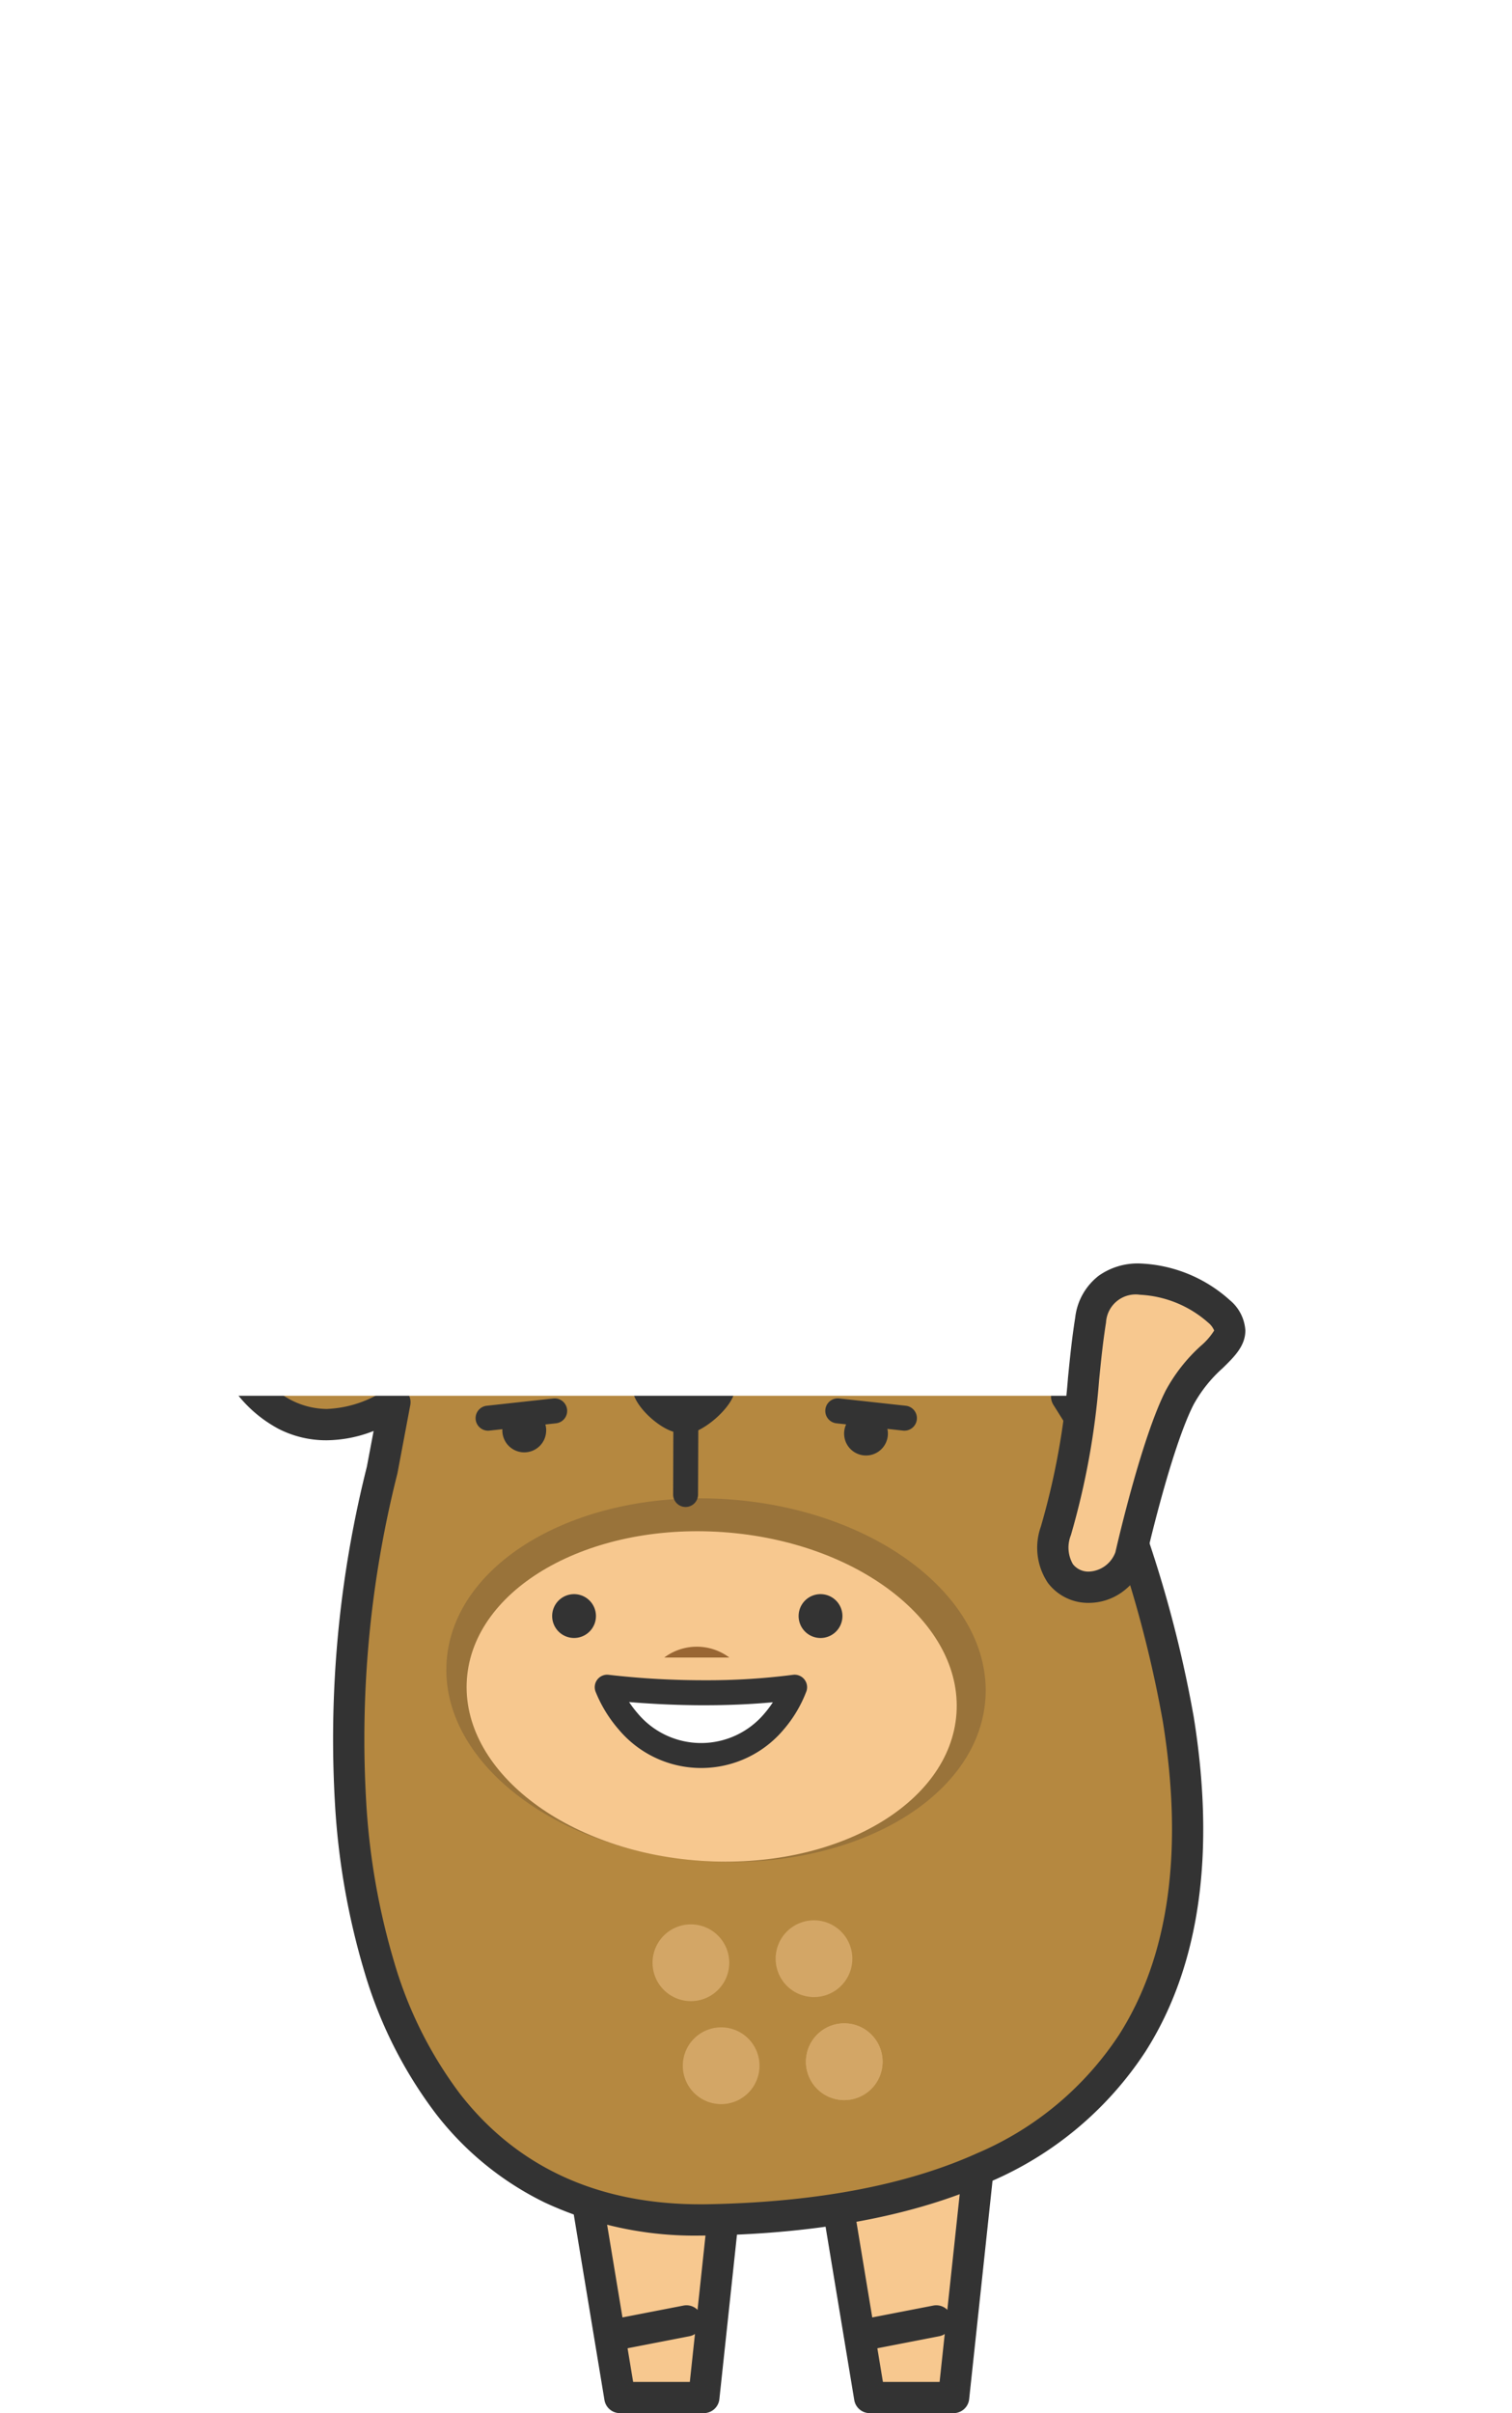 <svg xmlns="http://www.w3.org/2000/svg" xmlns:xlink="http://www.w3.org/1999/xlink" width="115.767" height="184.594" viewBox="0 0 115.767 184.594">
  <defs>
    <filter id="長方形_26420" x="0" y="0" width="115.767" height="115.767" filterUnits="userSpaceOnUse">
      <feOffset dy="3" input="SourceAlpha"/>
      <feGaussianBlur stdDeviation="3" result="blur"/>
      <feFlood flood-opacity="0.161"/>
      <feComposite operator="in" in2="blur"/>
      <feComposite in="SourceGraphic"/>
    </filter>
  </defs>
  <g id="アートワーク_65" data-name="アートワーク 65" transform="translate(57.884 94.699)">
    <g id="グループ_63778" data-name="グループ 63778" transform="translate(-48.884 -88.699)">
      <path id="パス_29291" data-name="パス 29291" d="M24.4,105.14l3.35,20.237h6.43l2.511-23.452Z" transform="translate(10.707 52.022)" fill="#f7c88f"/>
      <path id="パス_29291_-_アウトライン" data-name="パス 29291 - アウトライン" d="M36.694,100.729a1.2,1.2,0,0,1,1.189,1.323L35.372,125.5a1.2,1.2,0,0,1-1.189,1.068h-6.43a1.2,1.2,0,0,1-1.179-1l-3.35-20.237a1.2,1.2,0,0,1,.877-1.352l12.291-3.216A1.2,1.2,0,0,1,36.694,100.729ZM33.11,124.181l2.212-20.662-9.56,2.5,3.007,18.161Z" transform="translate(10.707 52.022)" fill="#333"/>
      <path id="線_4485" data-name="線 4485" d="M0,2.332a1.2,1.2,0,0,1-1.172-.968,1.2,1.2,0,0,1,.946-1.4L5.635-1.173a1.2,1.2,0,0,1,1.4.946,1.2,1.2,0,0,1-.946,1.4L.227,2.31A1.2,1.2,0,0,1,0,2.332Z" transform="translate(37.703 171.533)" fill="#333"/>
      <path id="パス_29292" data-name="パス 29292" d="M36.879,105.14l3.35,20.237h6.43l2.512-23.452Z" transform="translate(17.356 52.022)" fill="#f7c88f"/>
      <path id="パス_29292_-_アウトライン" data-name="パス 29292 - アウトライン" d="M49.171,100.729a1.2,1.2,0,0,1,1.189,1.323L47.848,125.5a1.2,1.2,0,0,1-1.189,1.068H40.23a1.2,1.2,0,0,1-1.179-1L35.7,105.335a1.2,1.2,0,0,1,.877-1.352l12.292-3.216A1.2,1.2,0,0,1,49.171,100.729Zm-3.586,23.452L47.8,103.519l-9.562,2.5,3.007,18.161Z" transform="translate(17.356 52.022)" fill="#333"/>
      <path id="パス_29293" data-name="パス 29293" d="M42.492,72.446l.457-12.777s-8.03-3.426-6.846-7.3c1.134-3.711,7.531,2.281,7.531,2.281s1.826-7.758,5.02-9.356.227,13.464.227,13.464,7.049-1.3,8.214.455C59.834,63.319,47.969,64,47.969,64l-1.6,8.672Z" transform="translate(16.878 21.777)" fill="#fc6" stroke="#333" stroke-linecap="round" stroke-linejoin="round" stroke-width="2.391"/>
      <path id="パス_29294" data-name="パス 29294" d="M29.788,73.071l-.455-12.779s8.03-3.426,6.845-7.3c-1.134-3.711-7.53,2.281-7.53,2.281s-1.827-7.76-5.022-9.357S23.4,59.382,23.4,59.382s-7.049-1.3-8.215.454c-2.738,4.108,9.129,4.792,9.129,4.792l1.6,8.673Z" transform="translate(5.574 22.109)" fill="#fc6" stroke="#333" stroke-linecap="round" stroke-linejoin="round" stroke-width="2.391"/>
      <path id="パス_29295" data-name="パス 29295" d="M72.507,73.445c7.2,16.2,21.541,59.229-29.14,60.185-28.7.541-30.751-34.674-25.019-57.349l.983-5.192S12.737,75.924,7.9,69.332c0,0,9.376-13.772,14.063-2.785.57,1.335,10.252-2.776,21.343-2.957A123.121,123.121,0,0,1,68.7,65.815s-1.026-5.422,5.568-4.835,9.668,2.49,9.668,2.49S80.86,74.605,70.75,70.649Z" transform="translate(1.912 30.177)" fill="#b58840"/>
      <path id="パス_29295_-_アウトライン" data-name="パス 29295 - アウトライン" d="M73.31,59.741c.339,0,.7.017,1.063.049,6.8.6,10.056,2.58,10.192,2.664a1.2,1.2,0,0,1,.523,1.335,15.712,15.712,0,0,1-2.141,4.384,9.71,9.71,0,0,1-8.088,4.522,10.61,10.61,0,0,1-1.479-.106l.139.221a1.2,1.2,0,0,1,.08.151A93.146,93.146,0,0,1,80.49,95.179c1.679,10.479.436,19.081-3.694,25.568a26.768,26.768,0,0,1-11.909,9.97c-5.688,2.564-12.921,3.946-21.5,4.108-.224,0-.451.006-.673.006A27.2,27.2,0,0,1,30.793,132.3a23.56,23.56,0,0,1-8.37-6.839A33.654,33.654,0,0,1,17,114.685a56.065,56.065,0,0,1-2.257-12.76,85.277,85.277,0,0,1,2.432-25.9l.519-2.742a10.055,10.055,0,0,1-3.607.712,8,8,0,0,1-3.642-.859,10.005,10.005,0,0,1-3.512-3.1,1.2,1.2,0,0,1-.024-1.38,28.719,28.719,0,0,1,3.093-3.69c2.559-2.568,4.959-3.87,7.131-3.871a5.147,5.147,0,0,1,3.336,1.223,9.241,9.241,0,0,1,2.384,3.292,33.825,33.825,0,0,0,4.216-.831,77.307,77.307,0,0,1,16.215-2.388c.62-.01,1.252-.015,1.878-.015a130.682,130.682,0,0,1,16.9,1.131c2.387.316,4.241.631,5.423.849a5.148,5.148,0,0,1,1.1-2.758A5.8,5.8,0,0,1,73.31,59.741Zm9.147,4.33a26.947,26.947,0,0,0-8.3-1.9c-.3-.026-.583-.04-.851-.04a3.593,3.593,0,0,0-2.869.984,3.41,3.41,0,0,0-.567,2.483,1.182,1.182,0,0,1-.335,1.077,1.194,1.194,0,0,1-1.1.309A122.51,122.51,0,0,0,45.167,64.77c-.614,0-1.233,0-1.839.015a75.264,75.264,0,0,0-15.715,2.327,27.34,27.34,0,0,1-4.9.9,1.783,1.783,0,0,1-1.847-.992,7.4,7.4,0,0,0-1.909-2.847,2.779,2.779,0,0,0-1.819-.68c-1.493,0-3.373,1.1-5.438,3.167A27.055,27.055,0,0,0,9.406,69.3a6.1,6.1,0,0,0,4.686,2.3,8.722,8.722,0,0,0,4.534-1.481A1.194,1.194,0,0,1,20.5,71.311L19.522,76.5q-.007.036-.016.071a82.823,82.823,0,0,0-2.374,25.19,53.683,53.683,0,0,0,2.155,12.213,31.286,31.286,0,0,0,5.021,10.015c4.365,5.606,10.559,8.449,18.408,8.449.207,0,.418,0,.628-.006,8.252-.156,15.169-1.467,20.56-3.9a24.422,24.422,0,0,0,10.875-9.075c3.806-5.979,4.933-14.022,3.35-23.907a90.642,90.642,0,0,0-6.681-21.549l-1.711-2.723a1.2,1.2,0,0,1,1.448-1.749,10.161,10.161,0,0,0,3.673.768,7.307,7.307,0,0,0,6.095-3.454A13.633,13.633,0,0,0,82.456,64.071Z" transform="translate(1.912 30.177)" fill="#333"/>
      <path id="パス_29296" data-name="パス 29296" d="M59.194,87.711c-.541,7.639-10.209,13.177-21.6,12.377S17.4,92.439,17.945,84.8s10.208-13.176,21.6-12.372,20.187,7.643,19.651,15.28" transform="translate(7.252 36.262)" fill="#99733a"/>
      <path id="パス_29297" data-name="パス 29297" d="M56.439,87.947C55.949,94.886,47.16,99.924,36.81,99.2s-18.345-6.949-17.854-13.89S28.231,73.334,38.58,74.063s18.348,6.944,17.859,13.884" transform="translate(7.792 37.136)" fill="#f7c88f"/>
      <path id="パス_29298" data-name="パス 29298" d="M28.806,80.586a4.158,4.158,0,0,1,4.985,0" transform="translate(13.053 40.206)" fill="#963"/>
      <path id="パス_29299" data-name="パス 29299" d="M26.56,78.808a1.676,1.676,0,1,1-1.677-1.675,1.674,1.674,0,0,1,1.677,1.675" transform="translate(10.069 38.809)" fill="#333"/>
      <path id="パス_29300" data-name="パス 29300" d="M35.517,78.808a1.677,1.677,0,1,0,1.677-1.675,1.675,1.675,0,0,0-1.677,1.675" transform="translate(16.63 38.809)" fill="#333"/>
      <path id="パス_29301" data-name="パス 29301" d="M35.043,67.7c0,1.277-2.471,3.426-3.747,3.426l-.478-.08c-1.275,0-3.586-2.069-3.586-3.346h0a2.311,2.311,0,0,1,2.312-2.312h3.187A2.312,2.312,0,0,1,35.043,67.7Z" transform="translate(12.215 32.55)" fill="#333"/>
      <path id="線_4486" data-name="線 4486" d="M0,1.515A.956.956,0,0,1-.951.662.956.956,0,0,1-.1-.392l5.1-.558A.956.956,0,0,1,6.049-.1.956.956,0,0,1,5.2.951L.1,1.509A.967.967,0,0,1,0,1.515Z" transform="translate(28.371 101.923)" fill="#333"/>
      <path id="線_4487" data-name="線 4487" d="M5.1,1.515A.966.966,0,0,1,5,1.509L-.1.951A.956.956,0,0,1-.951-.1.956.956,0,0,1,.1-.951l5.1.558a.956.956,0,0,1-.1,1.907Z" transform="translate(55.145 101.923)" fill="#333"/>
      <path id="線_4488" data-name="線 4488" d="M0,6.236H0a.956.956,0,0,1-.952-.96L-.935,0a.956.956,0,0,1,.96-.952A.956.956,0,0,1,.977,0L.956,5.284A.956.956,0,0,1,0,6.236Z" transform="translate(43.491 103.039)" fill="#333"/>
      <path id="パス_29302" data-name="パス 29302" d="M40.241,96.348a2.936,2.936,0,1,1-2.936-2.939A2.935,2.935,0,0,1,40.241,96.348Z" transform="translate(16.018 47.483)" fill="#d3a666"/>
      <path id="パス_29303" data-name="パス 29303" d="M41.754,101.485a2.936,2.936,0,1,1-2.936-2.936A2.935,2.935,0,0,1,41.754,101.485Z" transform="translate(16.823 50.223)" fill="#d3a666"/>
      <path id="パス_29304" data-name="パス 29304" d="M41.754,101.485a2.936,2.936,0,1,1-2.936-2.936A2.935,2.935,0,0,1,41.754,101.485Z" transform="translate(16.823 50.223)" fill="#d3a666"/>
      <path id="パス_29305" data-name="パス 29305" d="M34.093,96.547a2.936,2.936,0,1,1-2.936-2.936A2.937,2.937,0,0,1,34.093,96.547Z" transform="translate(12.742 47.591)" fill="#d3a666"/>
      <path id="パス_29306" data-name="パス 29306" d="M35.605,101.687a2.936,2.936,0,1,1-2.934-2.937A2.933,2.933,0,0,1,35.605,101.687Z" transform="translate(13.547 50.33)" fill="#d3a666"/>
      <path id="線_4489" data-name="線 4489" d="M0,2.332a1.2,1.2,0,0,1-1.172-.968,1.2,1.2,0,0,1,.946-1.4L5.635-1.173a1.2,1.2,0,0,1,1.4.946,1.2,1.2,0,0,1-.946,1.4L.227,2.31A1.2,1.2,0,0,1,0,2.332Z" transform="translate(56.829 171.533)" fill="#333"/>
      <path id="パス_29307" data-name="パス 29307" d="M24.074,69.544A1.677,1.677,0,1,1,22.4,67.87a1.677,1.677,0,0,1,1.677,1.674" transform="translate(8.743 33.872)" fill="#333"/>
      <path id="パス_29308" data-name="パス 29308" d="M41.142,69.7a1.676,1.676,0,1,1-1.677-1.674A1.675,1.675,0,0,1,41.142,69.7" transform="translate(17.84 33.958)" fill="#333"/>
      <path id="パス_29309" data-name="パス 29309" d="M25.958,81.777a62.376,62.376,0,0,0,14.345,0S38.531,87,33.123,87C27.837,87,25.958,81.777,25.958,81.777Z" transform="translate(11.535 41.284)" fill="#fff"/>
      <path id="パス_29309_-_アウトライン" data-name="パス 29309 - アウトライン" d="M25.958,80.821a.956.956,0,0,1,.125.008,63.467,63.467,0,0,0,7.348.415,51.142,51.142,0,0,0,6.746-.415.956.956,0,0,1,1.033,1.255,9.832,9.832,0,0,1-1.741,2.928,8.245,8.245,0,0,1-12.632,0A10.211,10.211,0,0,1,25.058,82.1a.956.956,0,0,1,.9-1.28Zm7.473,2.336c-2.379,0-4.427-.129-5.8-.246a8.423,8.423,0,0,0,.687.9,6.33,6.33,0,0,0,9.651.006,8.06,8.06,0,0,0,.671-.889C37.005,83.079,35.259,83.156,33.43,83.156Z" transform="translate(11.535 41.284)" fill="#333"/>
      <path id="パス_29310" data-name="パス 29310" transform="translate(16.421 40.442)" fill="#333"/>
      <g transform="matrix(1, 0, 0, 1, -9, -6)" filter="url(#長方形_26420)">
        <rect id="長方形_26420-2" data-name="長方形 26420" width="97.767" height="97.767" transform="translate(9 6)" fill="#fff"/>
      </g>
      <path id="パス_29311" data-name="パス 29311" d="M54.142,82.666s1.924-8.535,3.773-12.182,5.467-4.216,3.018-6.6S51.9,59.52,51.1,64.537s-.52,8.744-2.661,16.133C47.065,85.416,52.6,86.49,54.142,82.666Z" transform="translate(23.402 30.431)" fill="#f7c88f"/>
      <path id="パス_29311_-_アウトライン" data-name="パス 29311 - アウトライン" d="M50.97,86.179h0a3.869,3.869,0,0,1-3.136-1.524,4.816,4.816,0,0,1-.54-4.319,56.461,56.461,0,0,0,2.078-11.409c.145-1.458.295-2.965.551-4.578a4.719,4.719,0,0,1,1.8-3.195,5.163,5.163,0,0,1,3.147-.937,10.889,10.889,0,0,1,6.894,2.809,3.272,3.272,0,0,1,1.185,2.317c0,1.184-.844,2.008-1.738,2.882a10.491,10.491,0,0,0-2.233,2.8c-1.761,3.474-3.654,11.821-3.673,11.9a1.2,1.2,0,0,1-.057.184,5.008,5.008,0,0,1-1.8,2.29A4.39,4.39,0,0,1,50.97,86.179Zm3.9-23.571a2.273,2.273,0,0,0-2.588,2.116c-.245,1.544-.385,2.95-.533,4.439A58.5,58.5,0,0,1,49.591,81a2.536,2.536,0,0,0,.155,2.217,1.5,1.5,0,0,0,1.224.569A2.259,2.259,0,0,0,53,82.3c.236-1.031,2.044-8.8,3.849-12.358a12.823,12.823,0,0,1,2.695-3.427,5.027,5.027,0,0,0,1.017-1.17,1.549,1.549,0,0,0-.461-.606A8.516,8.516,0,0,0,54.872,62.609Z" transform="translate(23.402 30.431)" fill="#333"/>
    </g>
  </g>
</svg>
